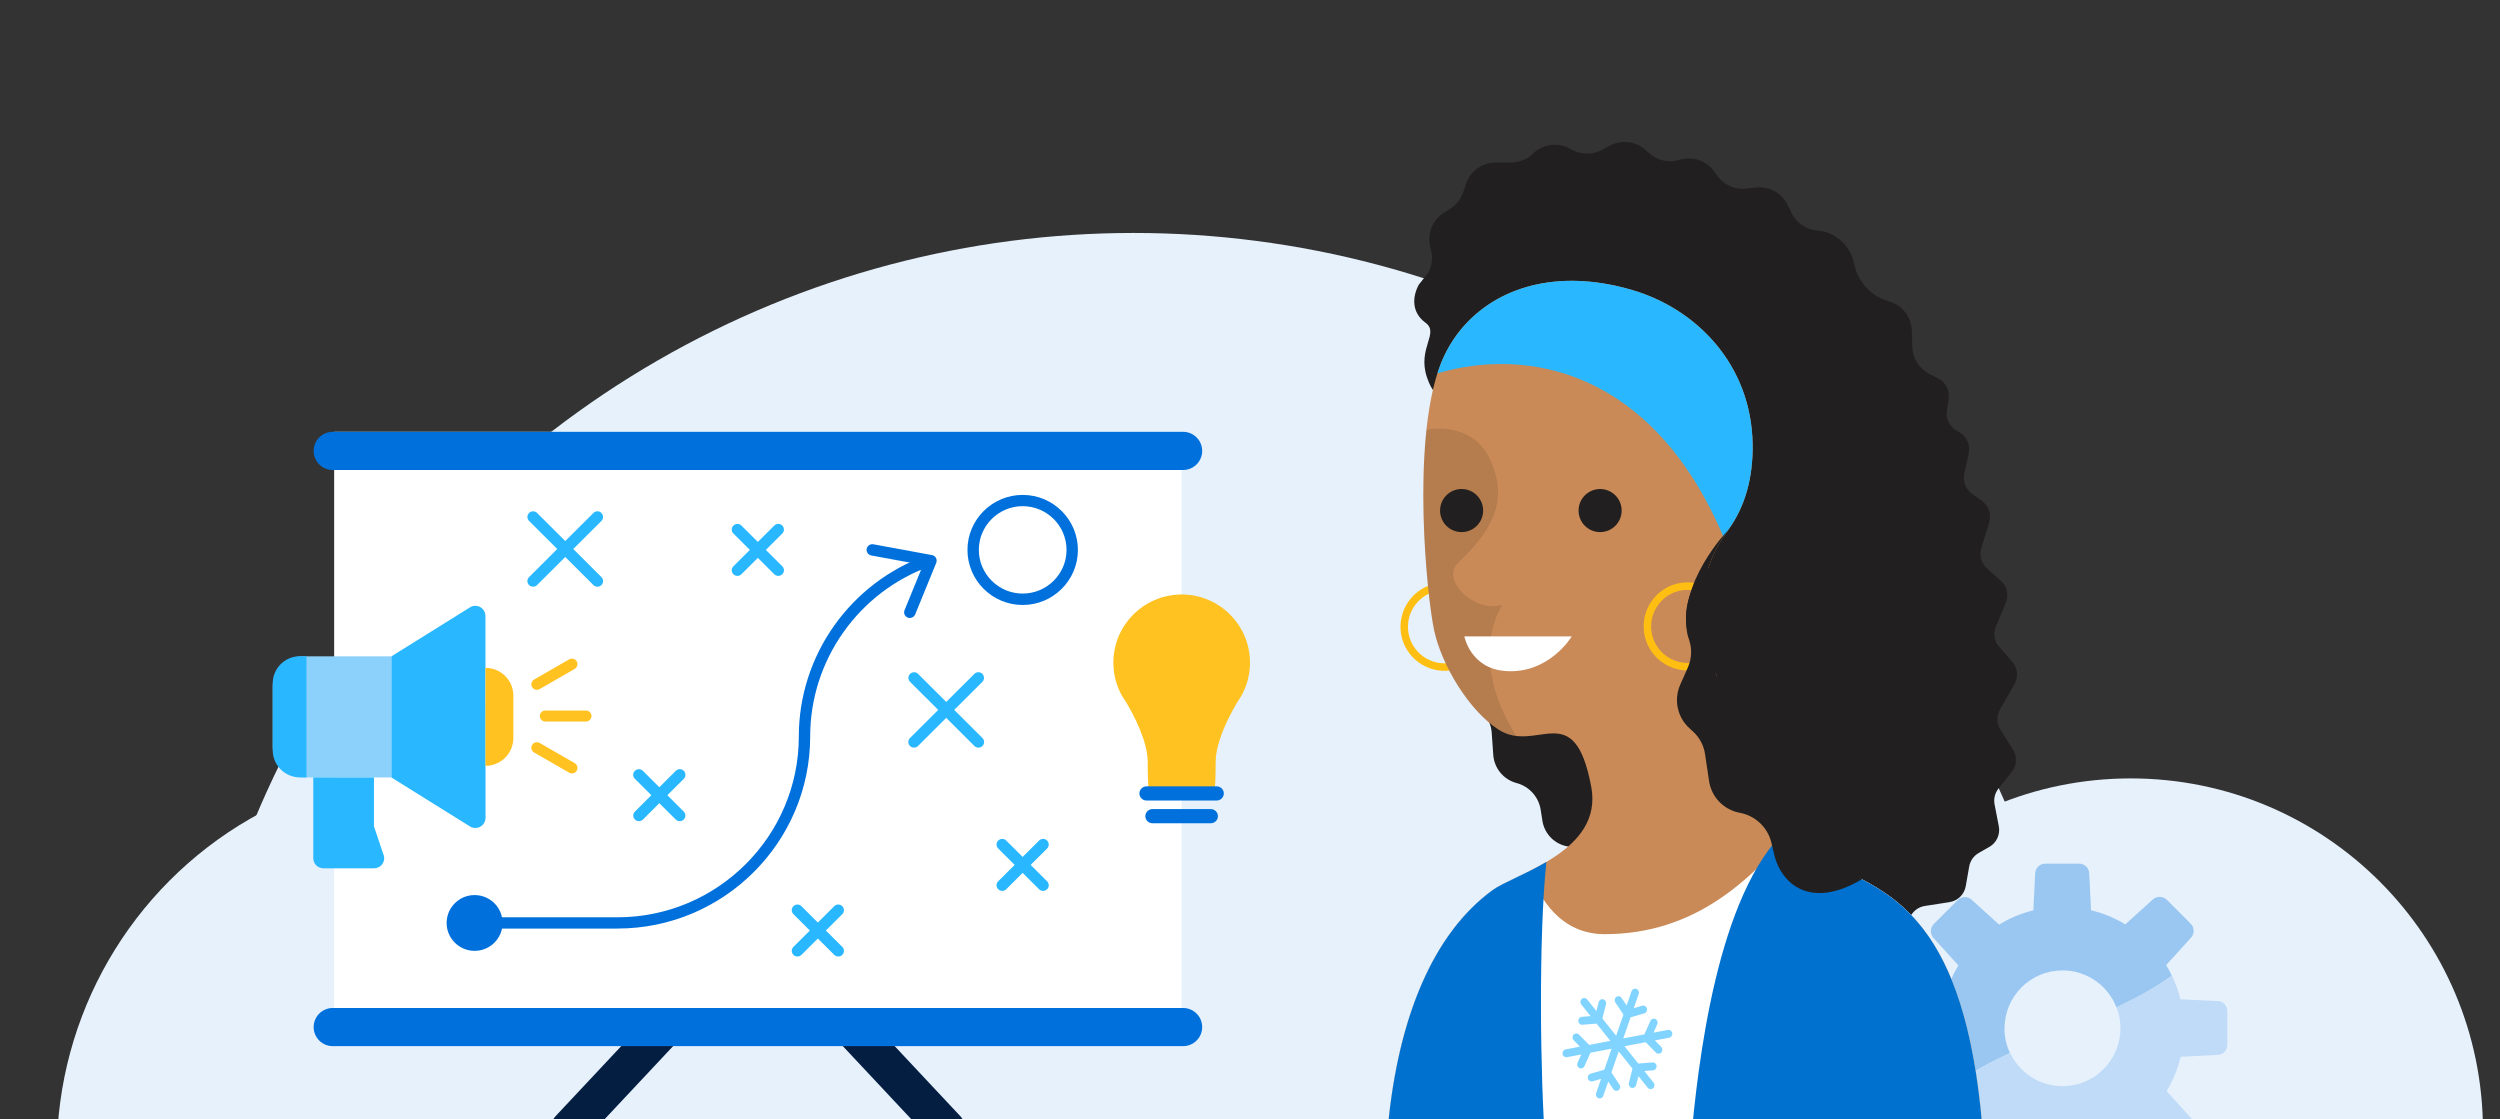 <?xml version="1.0" encoding="UTF-8"?> <svg xmlns="http://www.w3.org/2000/svg" width="440" height="197" viewBox="0 0 440 197" fill="none"><rect x="0" y="0" width="440" height="197" fill="#333333" stroke="none"/><g clip-path="url(#clip0_5_903)"><circle cx="167.5" cy="167.5" r="167.5" transform="matrix(-1 0 0 1 367 41)" fill="#E6F1FC"></circle><circle cx="375" cy="199" r="62" fill="#E6F1FC"></circle><circle cx="78" cy="203" r="68" fill="#E6F1FC"></circle><path d="M100.255 202C99.438 202 98.622 201.698 97.976 201.107C96.633 199.861 96.554 197.747 97.818 196.409L131.781 160.171C133.045 158.832 135.152 158.753 136.496 160.013C137.839 161.26 137.918 163.373 136.654 164.712L102.691 200.95C102.032 201.646 101.15 202 100.255 202Z" fill="#041E42"></path><path d="M166.547 202C165.652 202 164.769 201.646 164.111 200.95L130.148 164.712C128.897 163.373 128.963 161.273 130.306 160.013C131.649 158.766 133.756 158.832 135.021 160.171L168.983 196.409C170.234 197.747 170.169 199.847 168.825 201.107C168.18 201.711 167.364 202 166.547 202Z" fill="#041E42"></path><path d="M207.964 76H58.812V177.509H207.964V76Z" fill="white"></path><path d="M208.214 76H58.575C56.713 76 55.203 77.504 55.203 79.36C55.203 81.216 56.713 82.72 58.575 82.72H208.214C210.076 82.72 211.585 81.216 211.585 79.36C211.585 77.504 210.076 76 208.214 76Z" fill="#0071DC"></path><path d="M208.214 177.404H58.575C56.713 177.404 55.203 178.908 55.203 180.764C55.203 182.619 56.713 184.124 58.575 184.124H208.214C210.076 184.124 211.585 182.619 211.585 180.764C211.585 178.908 210.076 177.404 208.214 177.404Z" fill="#0071DC"></path><path d="M220 116.622C220 118.669 219.486 120.599 218.578 122.279C218.341 122.725 218.064 123.158 217.775 123.565C216.905 125.022 215.536 127.542 214.693 130.128C214.245 131.479 213.955 132.871 213.955 134.118C213.955 139.118 213.653 140.365 213.653 140.365H202.301C202.301 140.365 201.998 139.118 201.998 134.118C201.998 130.443 199.496 125.77 198.179 123.552C197.889 123.145 197.626 122.725 197.376 122.279C196.467 120.599 195.953 118.669 195.953 116.622C195.953 113.406 197.218 110.493 199.285 108.34C200.523 107.054 202.051 106.03 203.75 105.4H203.723C203.829 105.361 203.934 105.334 204.039 105.295C204.224 105.229 204.395 105.177 204.579 105.111C204.764 105.059 204.961 105.019 205.146 104.967C205.317 104.928 205.488 104.888 205.659 104.849C205.896 104.809 206.133 104.77 206.357 104.744C206.502 104.731 206.647 104.704 206.792 104.691C207.174 104.652 207.568 104.626 207.964 104.626C214.601 104.626 220 110.007 220 116.622Z" fill="#FFC220"></path><path d="M214.14 138.399H201.787C201.096 138.399 200.536 138.957 200.536 139.646C200.536 140.334 201.096 140.892 201.787 140.892H214.14C214.831 140.892 215.391 140.334 215.391 139.646C215.391 138.957 214.831 138.399 214.14 138.399Z" fill="#0071DC"></path><path d="M213.1 142.399H202.828C202.137 142.399 201.577 142.958 201.577 143.646C201.577 144.335 202.137 144.893 202.828 144.893H213.1C213.79 144.893 214.351 144.335 214.351 143.646C214.351 142.958 213.79 142.399 213.1 142.399Z" fill="#0071DC"></path><path d="M179.993 106.476C174.633 106.476 170.274 102.132 170.274 96.79C170.274 91.448 174.633 87.104 179.993 87.104C185.352 87.104 189.711 91.448 189.711 96.79C189.711 102.132 185.352 106.476 179.993 106.476ZM179.993 89.086C175.739 89.086 172.276 92.537 172.276 96.777C172.276 101.016 175.739 104.468 179.993 104.468C184.246 104.468 187.71 101.016 187.71 96.777C187.71 92.537 184.246 89.086 179.993 89.086Z" fill="#0071DC"></path><path d="M83.53 167.35C86.25 167.35 88.455 165.152 88.455 162.441C88.455 159.73 86.25 157.532 83.53 157.532C80.81 157.532 78.605 159.73 78.605 162.441C78.605 165.152 80.81 167.35 83.53 167.35Z" fill="#0071DC"></path><path d="M172.21 131.584C171.96 131.584 171.696 131.492 171.499 131.296L160.173 120.008C159.778 119.614 159.778 118.984 160.173 118.604C160.569 118.223 161.201 118.21 161.582 118.604L172.908 129.891C173.303 130.285 173.303 130.915 172.908 131.296C172.71 131.492 172.46 131.584 172.197 131.584H172.21Z" fill="#29B8FF"></path><path d="M160.871 131.584C160.621 131.584 160.358 131.492 160.16 131.296C159.765 130.902 159.765 130.272 160.16 129.891L171.486 118.604C171.881 118.21 172.513 118.21 172.895 118.604C173.277 118.997 173.29 119.627 172.895 120.008L161.569 131.296C161.372 131.492 161.122 131.584 160.858 131.584H160.871Z" fill="#29B8FF"></path><path d="M105.153 103.261C104.903 103.261 104.64 103.169 104.442 102.972L93.117 91.684C92.722 91.29 92.722 90.66 93.117 90.28C93.512 89.899 94.144 89.886 94.526 90.28L105.851 101.567C106.247 101.961 106.247 102.591 105.851 102.972C105.654 103.169 105.404 103.261 105.14 103.261H105.153Z" fill="#29B8FF"></path><path d="M93.828 103.261C93.578 103.261 93.314 103.169 93.117 102.972C92.722 102.578 92.722 101.948 93.117 101.567L104.442 90.28C104.837 89.886 105.47 89.886 105.851 90.28C106.233 90.674 106.247 91.304 105.851 91.684L94.526 102.972C94.329 103.169 94.078 103.261 93.815 103.261H93.828Z" fill="#29B8FF"></path><path d="M119.639 144.526C119.389 144.526 119.126 144.434 118.928 144.237L111.738 137.071C111.343 136.677 111.343 136.047 111.738 135.666C112.133 135.286 112.765 135.272 113.147 135.666L120.337 142.832C120.732 143.226 120.732 143.856 120.337 144.237C120.14 144.434 119.889 144.526 119.626 144.526H119.639Z" fill="#29B8FF"></path><path d="M112.462 144.526C112.212 144.526 111.949 144.434 111.751 144.237C111.356 143.843 111.356 143.213 111.751 142.832L118.941 135.666C119.336 135.272 119.969 135.272 120.35 135.666C120.732 136.06 120.746 136.69 120.35 137.071L113.16 144.237C112.963 144.434 112.712 144.526 112.449 144.526H112.462Z" fill="#29B8FF"></path><path d="M136.983 101.358C136.733 101.358 136.469 101.266 136.272 101.069L129.082 93.903C128.686 93.509 128.686 92.879 129.082 92.498C129.477 92.118 130.109 92.104 130.491 92.498L137.681 99.664C138.076 100.058 138.076 100.688 137.681 101.069C137.483 101.266 137.233 101.358 136.97 101.358H136.983Z" fill="#29B8FF"></path><path d="M129.793 101.358C129.542 101.358 129.279 101.266 129.082 101.069C128.686 100.675 128.686 100.045 129.082 99.665L136.272 92.498C136.667 92.104 137.299 92.104 137.681 92.498C138.063 92.892 138.076 93.522 137.681 93.903L130.491 101.069C130.293 101.266 130.043 101.358 129.779 101.358H129.793Z" fill="#29B8FF"></path><path d="M183.588 156.797C183.338 156.797 183.074 156.706 182.877 156.509L175.687 149.343C175.291 148.949 175.291 148.319 175.687 147.938C176.082 147.557 176.714 147.544 177.096 147.938L184.286 155.104C184.681 155.498 184.681 156.128 184.286 156.509C184.088 156.706 183.838 156.797 183.575 156.797H183.588Z" fill="#29B8FF"></path><path d="M176.398 156.798C176.147 156.798 175.884 156.706 175.687 156.509C175.291 156.115 175.291 155.485 175.687 155.104L182.877 147.938C183.272 147.544 183.904 147.544 184.286 147.938C184.668 148.332 184.681 148.962 184.286 149.343L177.096 156.509C176.898 156.706 176.648 156.798 176.384 156.798H176.398Z" fill="#29B8FF"></path><path d="M147.544 168.348C147.294 168.348 147.031 168.256 146.833 168.059L139.643 160.893C139.248 160.499 139.248 159.869 139.643 159.488C140.038 159.108 140.67 159.094 141.052 159.488L148.242 166.654C148.637 167.048 148.637 167.678 148.242 168.059C148.045 168.256 147.795 168.348 147.531 168.348H147.544Z" fill="#29B8FF"></path><path d="M140.354 168.348C140.104 168.348 139.841 168.256 139.643 168.059C139.248 167.665 139.248 167.035 139.643 166.654L146.833 159.488C147.228 159.094 147.86 159.094 148.242 159.488C148.624 159.882 148.637 160.512 148.242 160.893L141.052 168.059C140.855 168.256 140.604 168.348 140.341 168.348H140.354Z" fill="#29B8FF"></path><path d="M108.656 163.439H83.53C82.977 163.439 82.529 162.993 82.529 162.441C82.529 161.89 82.977 161.444 83.53 161.444H108.656C126.263 161.444 140.591 147.164 140.591 129.616C140.591 115.349 149.638 102.552 163.11 97.748C163.637 97.564 164.203 97.827 164.387 98.352C164.572 98.877 164.309 99.441 163.782 99.625C151.113 104.14 142.593 116.189 142.593 129.603C142.593 148.253 127.37 163.426 108.656 163.426V163.439Z" fill="#0071DC"></path><path d="M160.134 108.773C160.015 108.773 159.884 108.747 159.752 108.694C159.238 108.484 158.988 107.907 159.199 107.395L162.452 99.441L153.339 97.761C152.799 97.656 152.43 97.144 152.535 96.593C152.641 96.055 153.167 95.701 153.707 95.793L164.032 97.696C164.322 97.748 164.585 97.932 164.73 98.194C164.875 98.457 164.888 98.772 164.783 99.048L161.069 108.143C160.911 108.524 160.542 108.76 160.147 108.76L160.134 108.773Z" fill="#0071DC"></path><path d="M119.745 112.986C120.777 112.986 121.615 112.152 121.615 111.123C121.615 110.093 120.777 109.259 119.745 109.259C118.712 109.259 117.875 110.093 117.875 111.123C117.875 112.152 118.712 112.986 119.745 112.986Z" fill="white"></path><path d="M200.536 102.224C201.569 102.224 202.406 101.389 202.406 100.36C202.406 99.331 201.569 98.496 200.536 98.496C199.504 98.496 198.666 99.331 198.666 100.36C198.666 101.389 199.504 102.224 200.536 102.224Z" fill="white"></path><path d="M192.464 139.998C193.497 139.998 194.334 139.163 194.334 138.134C194.334 137.104 193.497 136.27 192.464 136.27C191.431 136.27 190.594 137.104 190.594 138.134C190.594 139.163 191.431 139.998 192.464 139.998Z" fill="white"></path><path d="M169.392 167.35C170.424 167.35 171.262 166.516 171.262 165.486C171.262 164.457 170.424 163.623 169.392 163.623C168.359 163.623 167.522 164.457 167.522 165.486C167.522 166.516 168.359 167.35 169.392 167.35Z" fill="white"></path><path d="M67.793 168.886C68.826 168.886 69.663 168.051 69.663 167.022C69.663 165.993 68.826 165.158 67.793 165.158C66.76 165.158 65.923 165.993 65.923 167.022C65.923 168.051 66.76 168.886 67.793 168.886Z" fill="white"></path><path d="M151.008 91.33C152.04 91.33 152.878 90.496 152.878 89.466C152.878 88.437 152.04 87.603 151.008 87.603C149.975 87.603 149.138 88.437 149.138 89.466C149.138 90.496 149.975 91.33 151.008 91.33Z" fill="white"></path><path d="M69.887 95.976C70.92 95.976 71.757 95.142 71.757 94.112C71.757 93.083 70.92 92.249 69.887 92.249C68.854 92.249 68.017 93.083 68.017 94.112C68.017 95.142 68.854 95.976 69.887 95.976Z" fill="white"></path><path d="M66.726 136.834H68.886V115.519H53.347C50.397 115.519 48 117.908 48 120.848V131.506C48 134.446 50.397 136.834 53.347 136.834H66.713H66.726Z" fill="#8CD1FC"></path><path d="M55.138 136.834V151.049C55.138 152.033 55.941 152.821 56.915 152.821H65.844C66.832 152.821 67.622 152.02 67.622 151.049C67.622 150.773 67.556 150.498 67.437 150.261L65.818 145.431V136.834H55.124H55.138Z" fill="#29B8FF"></path><path d="M85.439 124.392V108.406C85.439 107.421 84.649 106.634 83.662 106.621C83.332 106.621 83.003 106.712 82.713 106.896L68.886 115.519V136.834L82.713 145.457C83.543 145.982 84.649 145.72 85.176 144.893C85.347 144.604 85.453 144.276 85.453 143.948V124.405L85.439 124.392Z" fill="#29B8FF"></path><path d="M85.439 117.541C88.152 117.541 90.352 119.732 90.352 122.436V129.891C90.352 132.595 88.152 134.787 85.439 134.787V117.541Z" fill="#FFC220"></path><path d="M52.794 115.506H53.939V136.821H52.794C50.147 136.821 48 134.682 48 132.044V120.271C48 117.633 50.147 115.493 52.794 115.493V115.506Z" fill="#29B8FF"></path><path d="M94.487 121.413C94.157 121.413 93.828 121.242 93.644 120.927C93.38 120.468 93.538 119.877 93.999 119.601L100.176 116.044C100.636 115.782 101.229 115.939 101.506 116.399C101.769 116.858 101.611 117.449 101.15 117.724L94.974 121.281C94.816 121.373 94.658 121.413 94.487 121.413Z" fill="#FFC220"></path><path d="M103.125 126.991H95.988C95.448 126.991 95.013 126.557 95.013 126.019C95.013 125.481 95.448 125.048 95.988 125.048H103.125C103.665 125.048 104.1 125.481 104.1 126.019C104.1 126.557 103.665 126.991 103.125 126.991Z" fill="#FFC220"></path><path d="M100.663 136.126C100.505 136.126 100.334 136.086 100.176 135.994L93.999 132.438C93.538 132.175 93.38 131.584 93.644 131.112C93.907 130.653 94.5 130.495 94.974 130.758L101.15 134.314C101.611 134.577 101.769 135.168 101.506 135.64C101.321 135.955 101.005 136.126 100.663 136.126Z" fill="#FFC220"></path><path d="M352.8 180.989C352.8 175.356 357.367 170.79 363 170.79C367.327 170.79 371.025 173.497 372.503 177.303C375.994 175.661 379.321 173.856 382.246 171.714C381.942 171.083 381.616 170.452 381.246 169.854L385.628 165.016C386.258 164.32 386.236 163.243 385.562 162.569L381.355 158.361C380.691 157.698 379.615 157.665 378.908 158.296L374.059 162.689C372.21 161.569 370.176 160.721 368.023 160.21L367.697 153.685C367.654 152.739 366.871 152 365.925 152H359.966C359.02 152 358.248 152.739 358.194 153.685L357.868 160.22C355.715 160.753 353.681 161.601 351.844 162.732L347.005 158.35C346.309 157.719 345.232 157.741 344.558 158.415L340.351 162.623C339.687 163.287 339.655 164.363 340.285 165.07L344.678 169.92C343.558 171.768 342.71 173.801 342.199 175.954L335.686 176.281C334.74 176.324 334 177.107 334 178.053V184.012C334 184.958 334.74 185.73 335.686 185.784L342.22 186.11C342.634 187.785 343.243 189.383 344.026 190.873C346.896 188.764 350.223 186.98 353.757 185.338C353.137 184.023 352.779 182.555 352.779 181L352.8 180.989Z" fill="#99C7F1"></path><path d="M390.293 176.194L383.758 175.868C383.399 174.411 382.888 173.019 382.246 171.692C379.321 173.834 375.994 175.639 372.504 177.281C372.949 178.423 373.2 179.662 373.2 180.967C373.2 186.6 368.632 191.167 363 191.167C358.922 191.167 355.41 188.764 353.779 185.306C350.245 186.948 346.918 188.731 344.047 190.84C344.265 191.265 344.504 191.689 344.754 192.102L340.372 196.941C339.741 197.636 339.763 198.713 340.437 199.387L344.645 203.595C345.309 204.258 346.385 204.291 347.092 203.66L351.941 199.267C353.79 200.387 355.824 201.236 357.977 201.747L358.303 208.26C358.346 209.206 359.129 209.945 360.075 209.945H366.034C366.98 209.945 367.752 209.206 367.806 208.26L368.132 201.725C370.285 201.192 372.319 200.344 374.156 199.213L378.995 203.595C379.691 204.226 380.767 204.204 381.441 203.53L385.649 199.322C386.313 198.659 386.345 197.582 385.715 196.875L381.322 192.026C382.442 190.177 383.29 188.144 383.801 185.991L390.314 185.665C391.26 185.621 392 184.838 392 183.892V177.934C392 176.988 391.26 176.216 390.314 176.161L390.293 176.194Z" fill="#BFDBF7"></path><path fill-rule="evenodd" clip-rule="evenodd" d="M257.976 103.545C257.661 103.888 257.36 104.243 257.046 104.587C255.716 103.921 254.172 103.676 252.619 104.08C249.184 104.972 247.115 108.494 248.008 111.93C248.902 115.364 252.422 117.434 255.858 116.541C259.226 115.665 261.235 112.19 260.475 108.821C260.911 108.747 261.377 108.685 261.795 108.613C262.707 112.671 260.243 116.763 256.19 117.817C252.051 118.892 247.808 116.4 246.733 112.26C245.658 108.122 248.149 103.879 252.289 102.804C254.288 102.284 256.3 102.612 257.976 103.545" fill="#FFBF12"></path><path fill-rule="evenodd" clip-rule="evenodd" d="M249.708 50.102L251.368 48.007C252.01 46.817 252.193 45.432 251.883 44.116L251.708 43.37C251.164 41.069 252.146 38.676 254.15 37.42L255.217 36.751C256.294 36.076 257.104 35.051 257.514 33.849L258.025 32.347C258.786 30.107 260.888 28.602 263.253 28.6L265.949 28.599C267.331 28.599 268.662 28.081 269.68 27.147L269.916 26.931C271.659 25.334 274.228 25.022 276.302 26.158L276.668 26.358C278.302 27.253 280.278 27.263 281.923 26.385L283.331 25.634C285.417 24.519 287.982 24.856 289.708 26.472L290.151 26.887C291.602 28.243 293.668 28.717 295.564 28.128C297.823 27.427 300.278 28.242 301.669 30.154L302.259 30.964C303.437 32.583 305.398 33.437 307.386 33.198L308.997 33.005C311.345 32.722 313.612 33.966 314.636 36.098L315.29 37.459C316.143 39.233 317.873 40.42 319.834 40.575C322.887 40.817 325.445 42.975 326.2 45.942L326.445 46.906C327.18 49.792 329.364 52.088 332.211 52.964L332.58 53.078C334.841 53.773 336.407 55.831 336.478 58.195L336.562 61.048C336.622 63.066 337.776 64.891 339.575 65.807L341.115 66.592C342.422 67.259 343.16 68.684 342.95 70.137L342.639 72.296C342.442 73.656 343.077 75.004 344.253 75.717L344.924 76.124C346.179 76.886 346.81 78.362 346.494 79.795L345.705 83.367C345.411 84.7 345.935 86.081 347.041 86.882L348.831 88.181C350.02 89.042 350.527 90.565 350.094 91.968L348.702 96.479C348.305 97.764 348.697 99.163 349.704 100.056L352.132 102.208C353.23 103.182 353.587 104.747 353.019 106.1L351.27 110.269C350.761 111.483 350.992 112.881 351.863 113.867L354.14 116.441C355.112 117.541 355.277 119.137 354.549 120.412L351.98 124.914C351.347 126.023 351.383 127.391 352.072 128.465L354.261 131.876C355.053 133.112 354.972 134.714 354.058 135.863L351.728 138.791C351.104 139.576 350.855 140.594 351.046 141.578L351.791 145.424C352.07 146.866 351.401 148.324 350.127 149.053L348.252 150.125C347.368 150.631 346.754 151.505 346.578 152.508L345.968 155.98C345.714 157.425 344.568 158.548 343.117 158.774L338.775 159.449C337.875 159.589 337.068 160.081 336.532 160.815L334.237 163.957C333.372 165.143 331.847 165.646 330.447 165.208L325.36 163.621C324.887 163.473 324.388 163.43 323.898 163.494L318.915 164.14C316.375 161.897 312.915 160.8 309.492 162.086C302.149 164.844 294.009 163.483 286.437 162.397C285.947 162.327 285.458 162.287 284.972 162.261C284.61 161.917 284.177 161.64 283.677 161.477L282.233 161.006C280.545 160.456 279.395 158.893 279.371 157.117L279.317 152.999C279.29 151.006 277.85 149.313 275.888 148.969C273.598 148.566 271.819 146.751 271.462 144.455L271.163 142.529C270.81 140.254 269.143 138.405 266.918 137.817C264.63 137.214 262.982 135.221 262.815 132.863L262.539 128.92C262.449 127.663 261.934 126.474 261.077 125.55L260.532 124.962C258.923 123.228 258.596 120.663 259.718 118.581L261.017 116.173C261.659 114.983 261.843 113.599 261.531 112.282L261.356 111.537C260.813 109.235 261.795 106.843 263.8 105.586L264.867 104.918C265.943 104.243 266.754 103.218 267.163 102.015L267.674 100.513C268.435 98.274 270.537 96.768 272.903 96.767L275.599 96.766C275.864 96.766 276.122 96.729 276.382 96.692C276.436 95.172 275.488 93.786 274.028 93.311L272.584 92.84C270.896 92.289 269.745 90.726 269.722 88.951L269.668 84.832C269.642 82.84 268.201 81.147 266.238 80.802C263.949 80.399 262.17 78.585 261.814 76.288L261.514 74.362C261.16 72.088 259.494 70.238 257.268 69.651C254.981 69.047 252.851 71.534 251.136 66.391C249.422 61.247 253.391 58.631 250.882 56.795C248.374 54.96 248.585 52.184 249.708 50.102" fill="#211F1F"></path><path fill-rule="evenodd" clip-rule="evenodd" d="M349.137 201.745L244 201.72C245.361 181.145 251.484 164.813 262.714 156.647C266.784 153.687 282.198 149.879 280.06 138.475C277.059 122.478 270.53 132.772 263.734 128.407C258.518 125.056 253.725 117.03 252.417 110.971C251.111 104.911 248.458 78.513 253.279 64.823C257.332 53.313 270.115 45.99 287.292 51.05C298.637 54.391 308.268 64.231 308.464 78.214C308.546 84.011 307.208 89.083 304.132 93.318C298.641 100.877 295.29 111.28 314.171 145.377C321.454 158.527 345.734 147.46 349.137 201.745" fill="#C98A57"></path><path d="M269.196 153.305C270.941 158.17 274.688 164.412 282.426 164.412C298.481 164.412 307.986 154.686 315.069 146.77C317.303 149.773 320.608 151.342 324.301 153.095C334.15 157.772 346.755 163.756 349.136 201.745L244.284 201.72V198.189C246.087 179.281 252.135 164.341 262.712 156.647C263.617 155.989 265.084 155.289 266.793 154.472C267.555 154.108 268.365 153.721 269.196 153.305Z" fill="white"></path><path d="M251.054 75.672C255.094 74.897 259.839 76.041 262.038 80.44C265.956 88.276 262.181 93.778 256.646 99.028C253.413 102.095 259.769 108.109 264.45 106.407C260.284 113.307 262.22 122.354 266.882 129.535C265.847 129.412 264.794 129.087 263.734 128.406C258.517 125.056 253.724 117.03 252.417 110.97C251.406 106.28 249.588 89.407 251.054 75.672Z" fill="black" fill-opacity="0.1"></path><path d="M257.728 112.01H276.626C276.626 112.01 272.604 118.746 264.839 118.091C258.772 117.579 257.728 112.01 257.728 112.01Z" fill="white"></path><path d="M252.983 65.709C253.078 65.408 253.177 65.113 253.279 64.823C256.439 55.85 264.905 49.421 276.623 49.421C279.936 49.421 283.506 49.934 287.292 51.05C298.637 54.39 308.27 64.231 308.464 78.213C308.546 84.011 307.209 89.084 304.131 93.317C303.856 93.695 303.587 94.081 303.325 94.476C290.824 65.033 268.754 61.042 252.983 65.709Z" fill="#29B8FF"></path><path d="M301.441 116.627C300.715 117.13 299.89 117.516 298.986 117.751C294.848 118.826 290.605 116.334 289.53 112.195C288.455 108.056 290.946 103.814 295.085 102.738C296.795 102.293 298.514 102.469 300.025 103.112C299.967 103.551 299.922 104.003 299.89 104.469C299.875 104.487 299.859 104.504 299.844 104.521C298.512 103.856 296.969 103.61 295.416 104.014C291.981 104.906 289.913 108.428 290.805 111.864C291.699 115.299 295.218 117.368 298.655 116.475C299.573 116.236 300.389 115.805 301.077 115.235C301.19 115.69 301.311 116.153 301.441 116.627Z" fill="#FFBF12"></path><path d="M272.166 151.7C270.777 164.768 271.065 189.693 271.998 201.727L244.284 201.72V198.189C246.087 179.281 252.135 164.341 262.712 156.647C263.617 155.989 265.084 155.289 266.793 154.472C268.452 153.68 270.34 152.778 272.166 151.7Z" fill="#0071CE"></path><path d="M297.535 201.733C298.797 187.015 302.254 157.197 314.51 145.951C316.73 149.501 320.287 151.19 324.301 153.095C334.15 157.772 346.755 163.756 349.136 201.745L297.535 201.733Z" fill="#0071CE"></path><path d="M327.688 154.755C318.414 160.262 313.511 155.303 312.312 150.641L311.771 148.343C311.131 145.631 308.947 143.554 306.207 143.052C303.389 142.537 301.213 140.287 300.792 137.455L300.089 132.721C299.866 131.212 299.132 129.824 298.011 128.789L297.298 128.131C295.195 126.188 294.561 123.121 295.722 120.504L297.065 117.476C297.728 115.979 297.82 114.291 297.322 112.731L297.041 111.847C295.039 102.706 304.138 93.298 304.164 93.271C304.153 93.287 304.142 93.302 304.131 93.317C298.641 100.877 295.291 111.28 314.172 145.377C316.358 149.324 320.076 151.089 324.301 153.095C325.402 153.618 326.537 154.157 327.688 154.755Z" fill="#211F1F"></path><path fill-rule="evenodd" clip-rule="evenodd" d="M277.828 89.859C277.828 91.953 279.526 93.65 281.62 93.65C283.714 93.65 285.411 91.953 285.411 89.859C285.411 87.765 283.714 86.067 281.62 86.067C279.526 86.067 277.828 87.765 277.828 89.859" fill="#211F1F"></path><path fill-rule="evenodd" clip-rule="evenodd" d="M253.45 89.859C253.45 91.953 255.148 93.65 257.242 93.65C259.336 93.65 261.033 91.953 261.033 89.859C261.033 87.765 259.336 86.067 257.242 86.067C255.148 86.067 253.45 87.765 253.45 89.859" fill="#211F1F"></path><path fill-rule="evenodd" clip-rule="evenodd" d="M308.3 120.316C301.912 120.316 296.734 115.138 296.734 108.75C296.734 102.362 301.912 97.183 308.3 97.183C314.689 97.183 319.867 102.362 319.867 108.75C319.867 115.138 314.689 120.316 308.3 120.316" fill="#211F1F"></path><path fill-rule="evenodd" clip-rule="evenodd" d="M319.166 144.15C309.1 144.15 300.94 135.834 300.94 125.573C300.94 115.313 309.1 106.997 319.166 106.997C329.231 106.997 337.392 115.313 337.392 125.573C337.392 135.834 329.231 144.15 319.166 144.15" fill="#211F1F"></path><path fill-rule="evenodd" clip-rule="evenodd" d="M326.877 154.665C319.134 154.665 312.857 149.799 312.857 143.799C312.857 137.799 319.134 132.934 326.877 132.934C334.62 132.934 340.896 137.799 340.896 143.799C340.896 149.799 334.62 154.665 326.877 154.665" fill="#211F1F"></path><path opacity="0.59" d="M275.561 184.693L278.077 184.215L276.964 183.082C276.701 182.814 276.694 182.371 276.95 182.096C277.207 181.822 277.631 181.815 277.894 182.082L279.688 183.905L283.428 183.194L281 180.154L278.501 180.354C278.404 180.361 278.309 180.347 278.222 180.316C277.982 180.224 277.803 179.995 277.783 179.714C277.756 179.33 278.029 178.996 278.397 178.964L279.948 178.841L278.309 176.786C278.073 176.491 278.11 176.051 278.393 175.804C278.677 175.558 279.098 175.597 279.334 175.892L280.973 177.947L281.371 176.378C281.465 176.005 281.83 175.783 282.187 175.882C282.548 175.98 282.757 176.36 282.663 176.733L282.022 179.26L284.436 182.286L285.724 178.577L284.301 176.427C284.092 176.111 284.167 175.678 284.47 175.456C284.774 175.238 285.188 175.315 285.401 175.632L286.284 176.966L287.154 174.46C287.279 174.098 287.663 173.911 288.011 174.041C288.358 174.172 288.537 174.573 288.412 174.935L287.542 177.441L289.039 177.008C289.397 176.906 289.764 177.124 289.862 177.494C289.96 177.863 289.751 178.25 289.397 178.352L286.982 179.049L285.694 182.758L289.407 182.051L290.469 179.682C290.624 179.334 291.022 179.179 291.356 179.348C291.69 179.51 291.835 179.925 291.676 180.273L291.019 181.744L293.538 181.266C293.902 181.195 294.249 181.449 294.317 181.825C294.384 182.205 294.141 182.568 293.78 182.638L291.258 183.117L292.371 184.25C292.634 184.517 292.641 184.961 292.384 185.235C292.196 185.439 291.916 185.496 291.676 185.404C291.589 185.372 291.508 185.32 291.437 185.249L289.643 183.426L285.91 184.137L288.341 187.185L290.84 186.984C291.208 186.956 291.528 187.241 291.558 187.624C291.585 188.008 291.312 188.342 290.944 188.374L289.393 188.497L291.029 190.545C291.265 190.841 291.228 191.281 290.944 191.527C290.756 191.692 290.503 191.728 290.287 191.647C290.179 191.604 290.081 191.538 290 191.439L288.365 189.391L287.967 190.96C287.872 191.333 287.508 191.555 287.151 191.457C287.131 191.45 287.11 191.446 287.094 191.439C286.773 191.316 286.588 190.957 286.675 190.605L287.316 188.078L284.895 185.045L283.607 188.747L285.03 190.897C285.239 191.214 285.165 191.647 284.861 191.868C284.676 192.002 284.45 192.023 284.254 191.949C284.129 191.9 284.015 191.816 283.934 191.689L283.05 190.355L282.177 192.868C282.052 193.23 281.668 193.417 281.32 193.286C280.973 193.156 280.794 192.755 280.919 192.393L281.793 189.88L280.295 190.313C280.157 190.352 280.015 190.345 279.891 190.295C279.695 190.221 279.533 190.053 279.473 189.827C279.375 189.458 279.584 189.071 279.938 188.969L282.352 188.272L283.64 184.57L279.921 185.277L278.859 187.646C278.71 187.976 278.35 188.128 278.026 188.005C278.006 187.997 277.989 187.99 277.969 187.98C277.635 187.818 277.49 187.403 277.648 187.054L278.306 185.587L275.79 186.066C275.669 186.09 275.551 186.076 275.443 186.034C275.227 185.953 275.058 185.756 275.011 185.503C274.944 185.123 275.187 184.76 275.547 184.69L275.561 184.693Z" fill="#29B8FF"></path></g><defs><clipPath id="clip0_5_903"><rect width="440" height="197" fill="white" transform="matrix(-1 0 0 1 440 0)"></rect></clipPath></defs></svg> 